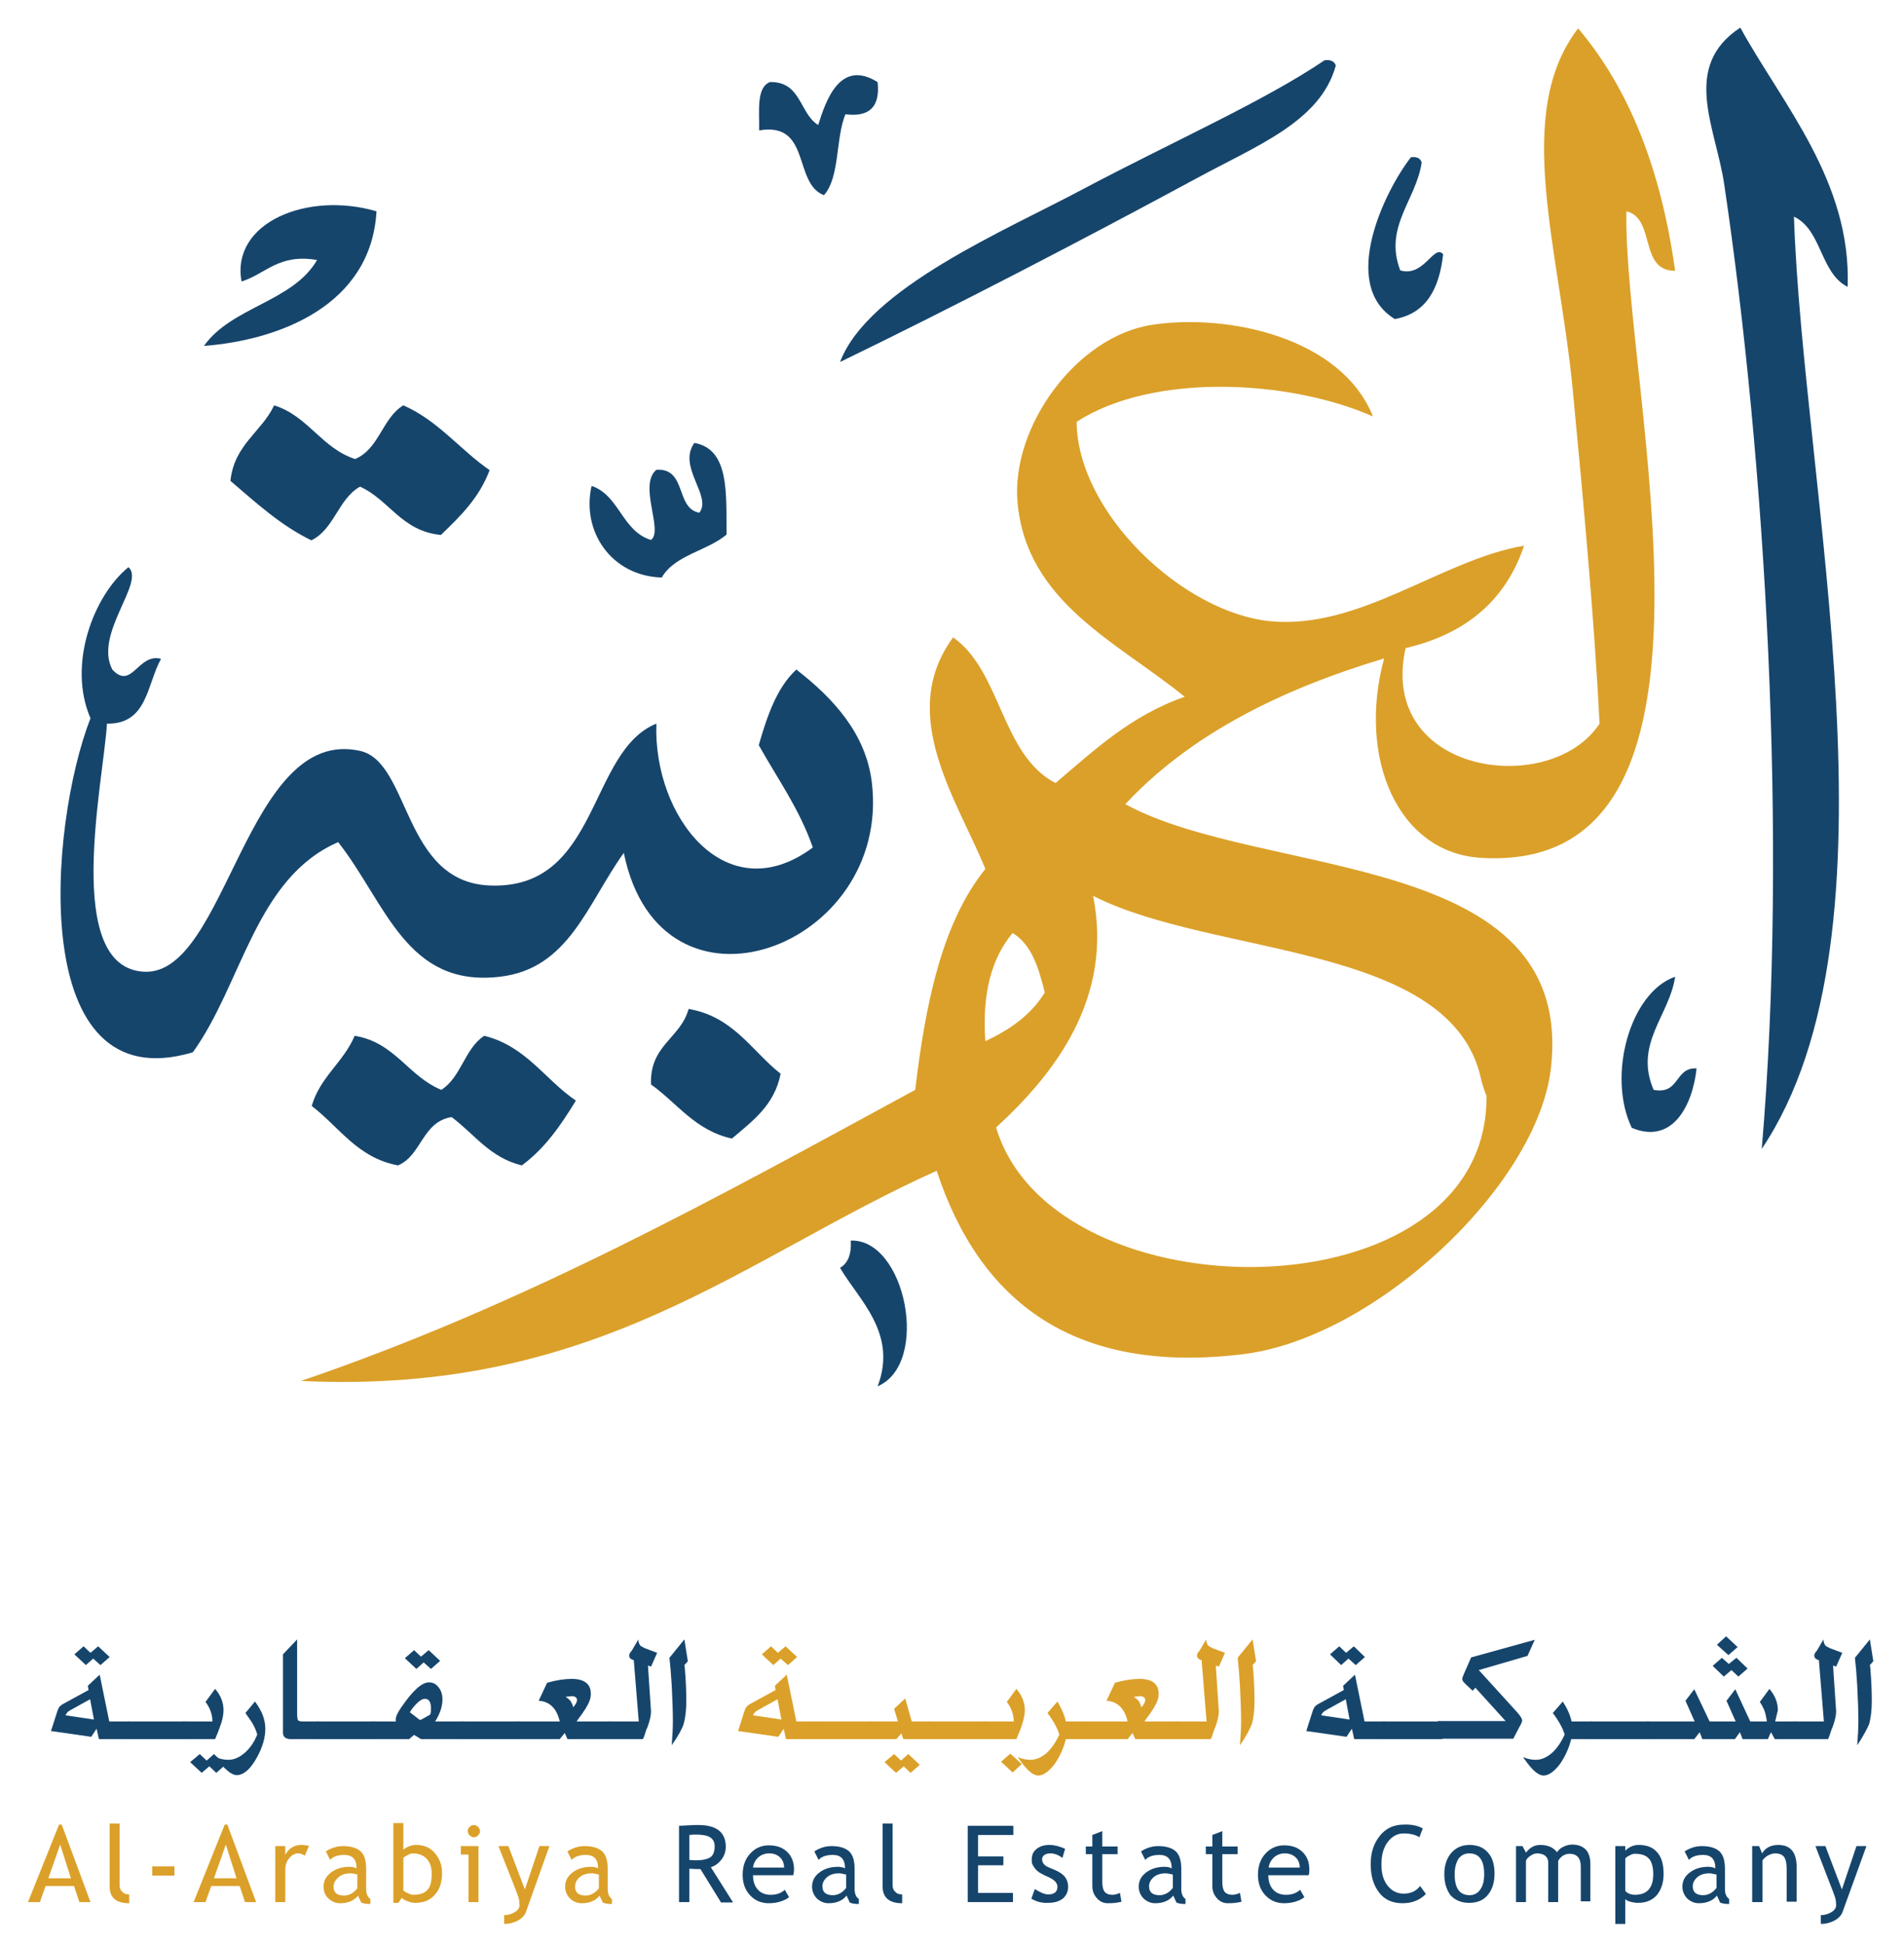 <?xml version="1.0" encoding="utf-8"?>
<!-- Generator: Adobe Illustrator 22.1.0, SVG Export Plug-In . SVG Version: 6.00 Build 0)  -->
<svg version="1.1" id="Layer_1" xmlns="http://www.w3.org/2000/svg" xmlns:xlink="http://www.w3.org/1999/xlink" x="0px" y="0px"
	 viewBox="0 0 496.6 507" style="enable-background:new 0 0 496.6 507;" xml:space="preserve">
<style type="text/css">
	.st0{fill-rule:evenodd;clip-rule:evenodd;fill:#16456C;}
	.st1{fill-rule:evenodd;clip-rule:evenodd;fill:#DBA029;}
	.st2{fill:#16456C;}
	.st3{fill:#DBA029;}
</style>
<g>
	<path class="st0" d="M481.9,74.8c-7.2-3.6-6.7-14.9-14-18.3c2.3,70.8,29.8,186.1-8.4,243.1c6.9-80.9,0.9-179.7-9.8-251.6
		c-2.2-14.8-11.3-30.6,4.2-40.8C464.9,27.2,482.9,47.3,481.9,74.8"/>
	<path class="st0" d="M348.4,17.1c-4,14.6-20.5,20.8-36.5,29.5c-29.6,16-63.3,33.5-92.8,47.8c7.3-19.3,43.4-34.4,63.2-45
		c23.8-12.6,47.2-22.9,63.2-33.7C347.2,15.5,348.1,16.1,348.4,17.1"/>
	<path class="st0" d="M228.9,21.4c0.7,6.4-2.1,9.2-8.4,8.4c-2.6,6.3-1.4,16.4-5.6,21.1c-8.1-3.1-3.3-19.2-16.9-16.9
		c0.1-5.1-0.8-11.1,2.8-12.6c8.2-0.2,7.7,8.2,12.6,11.2C215.4,26.2,219.1,15.3,228.9,21.4"/>
	<path class="st0" d="M368,41c1.6-0.2,2.5,0.3,2.8,1.4c-1.5,9.9-9.9,16.7-5.6,28.1c6.2,1.9,8.8-7,11.2-4.2
		c-1,8.9-4.3,15.4-12.6,16.9C349.2,74.3,361.2,49.7,368,41"/>
	<path class="st0" d="M98.2,55.1c-1.4,24.5-25.3,33.6-45,35.1C60.4,80,76.4,78.7,82.7,67.8c-10.1-1.7-13.3,3.6-19.7,5.6
		C60.2,58.1,80.1,49.8,98.2,55.1"/>
	<path class="st0" d="M71.5,105.7c8.9,2.8,12.3,11.1,21.1,14c6.3-2.6,7.1-10.7,12.6-14c9.1,4,14.7,11.5,22.5,16.9
		c-2.7,7.2-7.6,12-12.7,16.9c-10.3-1-13.4-9.1-21.1-12.6c-5.7,3.2-6.7,11.1-12.7,14c-8.2-4-14.5-9.9-21.1-15.5
		C61.1,115.9,68.2,112.7,71.5,105.7"/>
	<path class="st0" d="M181.1,115.5c9.2,1.6,8.3,13.2,8.4,23.9c-5.1,4.3-13.5,5.3-16.9,11.2c-13.2-0.4-21-12.1-18.3-23.9
		c7.3,2.5,7.9,11.8,15.5,14.1c3.3-2.5-3.4-14.3,1.4-18.3c8-0.5,4.9,10.1,11.2,11.2C185.8,129.3,176.6,121.8,181.1,115.5"/>
	<path class="st0" d="M33.5,147.9c4.5,3.9-9.1,17.4-4.2,26.7c5.1,5.5,6.7-4.4,12.7-2.8c-3.7,6.6-3.5,17.1-14.1,16.9
		c-0.9,15-11.7,63.8,9.8,64.7c21.5,0.9,26.5-64.2,56.2-57.6c13.1,2.9,11.1,34.1,33.7,35.1c28.8,1.3,25.7-35,43.6-42.2
		c-0.9,24.2,18.2,49.1,40.8,32.3c-3.5-10.1-9.2-17.9-14.1-26.7c2.2-7.6,4.7-15,9.8-19.7c9.7,7.5,18.2,16.8,19.7,29.5
		c5.1,43.1-55.1,65.5-64.7,18.3c-9.6,13.4-14.3,30.2-32.3,32.3c-24.5,2.9-29.7-19.2-42.2-35.1c-21.6,9.4-25,36.9-37.9,54.8
		c-43.4,13-37.6-59.2-26.7-87.1C17.5,173.2,24.5,155.2,33.5,147.9"/>
	<path class="st0" d="M436.9,254.7c-1.4,10-10.8,17.5-5.6,29.5c6.9,1.3,5.4-5.9,11.2-5.6c-1,9.5-6.2,20-16.9,15.5
		C419.1,280.6,425.1,258.8,436.9,254.7"/>
	<path class="st0" d="M203.6,280c-1.6,8.2-7.3,12.3-12.7,16.9c-9.6-2.1-14.2-9.2-21.1-14.1c-0.4-10.3,7.7-12,9.8-19.7
		C191.3,265.1,196,274,203.6,280"/>
	<path class="st0" d="M115.1,284.2c5.2-3.3,6.1-10.8,11.2-14.1c10.9,2.7,15.8,11.4,23.9,16.9c-3.9,6.4-8.1,12.5-14.1,16.9
		c-8.3-2-12.4-8.2-18.3-12.6c-7.7,1.2-7.8,10-14,12.6c-10.6-2-15.3-10-22.5-15.5c2.2-7.6,8.3-11.4,11.2-18.3
		C103,271.8,106.4,280.6,115.1,284.2"/>
	<path class="st0" d="M221.9,323.5c14.3-0.5,20.8,32.1,7,38c5.3-13.9-5-22.6-9.8-30.9C221.2,329.4,222.1,327,221.9,323.5"/>
	<path class="st1" d="M436.9,70.6c-9.5,0.1-5-13.7-12.7-15.5c-0.9,46.3,33,172.9-37.9,168.6c-21.8-1.3-32.3-26.1-25.3-52
		c-27,8.1-50.5,19.8-67.5,38c35.9,19.6,117.6,11.6,111,68.9c-3.5,30.5-45.7,70.2-80.1,74.5c-44.4,5.5-68.9-13.8-80.1-47.8
		c-50.7,22.8-88.6,58.5-165.8,54.8c58.7-20,109.2-48.2,160.2-75.9c2.7-22.6,7-43.6,18.3-57.6c-7.3-18-23.2-40.3-8.4-60.4
		c12.6,8.9,12.5,30.6,26.7,38c10.1-8.6,19.8-17.7,33.7-22.5c-17.4-14.2-41.2-24.5-43.6-50.6c-1.8-19.7,15.3-43.4,35.1-46.4
		c19.6-3,49.3,3.2,57.6,23.9c-22-9.7-57.6-11.4-77.3,1.4c0.2,23.7,27.7,49.8,50.6,52c23.4,2.2,44.7-16.1,66.1-19.7
		c-4.8,14.4-15.4,23.1-30.9,26.7c-7.3,33,37.8,39.2,50.6,19.7c-1.3-26-4.1-56.9-7-87.1c-3.6-37.2-15.6-72,1.4-94.2
		C425.1,23.3,433.3,44.6,436.9,70.6 M259.8,294c14.9,50,128.7,49.7,127.9-8.4c0,0.4-1.2-3-1.4-4.2c-7.7-35.6-69.9-31.8-101.2-47.8
		C290.4,260.2,275.2,279.9,259.8,294 M257,271.5c6.4-3,11.9-6.8,15.5-12.7c-1.6-6.4-3.4-12.5-8.4-15.5
		C258.7,249.8,256.1,258.9,257,271.5"/>
	<path class="st2" d="M26,436.7l2.5,12.2h5.4v4.6h-8.1l-0.6-2.7l-1.4,2.1l-10.5-1.5l1.6-5c0.1-0.3,0.2-0.6,0.4-1
		c0.2-0.4,0.6-0.8,1.4-1.2l6.4-3.5l-0.2-1.1L26,436.7z M23.5,443.1l-5.4,3c-0.5,0.3-0.8,0.7-1,1.2l7.4,1.1L23.5,443.1z M28.6,432.1
		l-2.4,2.1l-1.9-1.7l-1.9,1.7l-3-2.8l2.4-2.1l1.8,1.7l2-1.7L28.6,432.1z"/>
	<rect x="33.2" y="448.9" class="st2" width="15.6" height="4.6"/>
	<path class="st2" d="M47.6,448.9h7.8c0-1.8-0.6-3.5-1.8-5.1l2.5-3.4c1.5,1.7,2.2,3.6,2.2,5.6c0,1.2-0.3,2.7-1,4.5
		c-0.2,0.6-0.6,1.6-1.2,3h-8.5V448.9z M49.6,459.5l2.5-2.1l1.8,1.7l1.9-1.7l3,2.8l-2.4,2.1l-1.8-1.7l-2,1.7L49.6,459.5z"/>
	<path class="st2" d="M66.5,443.7c1.8,2.4,2.7,4.7,2.7,7.1c0,2.3-0.7,4.8-2.2,7.5c-1.7,3.1-3.5,4.6-5.3,4.6c-0.6,0-1.5-0.4-2.4-1.2
		c-1-0.8-1.8-1.8-2.7-3l-0.3-0.5c1.1,0.5,2.2,0.7,3.3,0.7c1.4,0,2.8-0.6,4.2-1.8c1.4-1.2,2.5-2.8,3.3-4.8c-0.3-1-0.7-2-1.3-3
		c-0.6-0.9-1.2-1.8-1.8-2.6L66.5,443.7z"/>
	<path class="st2" d="M83.1,453.5h-7.4c-0.4,0-0.8-0.1-1.2-0.3c-0.4-0.2-0.7-0.7-0.7-1.4l0-0.9v-19.5l3.7-3.9V447
		c0,0.8,0.1,1.3,0.2,1.5c0.1,0.3,0.6,0.4,1.6,0.4h3.9V453.5z"/>
	<rect x="82.4" y="448.9" class="st2" width="15.6" height="4.6"/>
	<path class="st2" d="M106.7,453.5h-9.9v-4.6h6.5c-0.1-0.1-0.1-0.3-0.1-0.5c0-0.7,0.5-1.8,1.4-3.1c3-4.4,5.4-6.6,7.3-6.6
		c1,0,1.8,0.4,2.5,1.3c0.7,0.9,1,1.9,1,3.2c0,1.7-0.6,3.6-1.9,5.7h7.3v4.6h-11l-1.8-1.1L106.7,453.5z M114.8,433.1l-2.4,2.1
		l-1.9-1.7l-1.9,1.7l-3-2.8l2.4-2.1l1.8,1.7l2-1.7L114.8,433.1z M112.2,447.1c0.2-0.5,0.2-1,0.2-1.6c0-1.7-0.5-2.5-1.6-2.5
		c-0.6,0-1.3,0.4-2.1,1.2c-0.8,0.8-1.4,1.6-1.8,2.3l2.2,1.7c0.2,0.2,0.4,0.3,0.5,0.3c0.1,0,0.2-0.1,0.5-0.2L112.2,447.1z"/>
	<rect x="120.1" y="448.9" class="st2" width="15.6" height="4.6"/>
	<path class="st2" d="M159.4,448.9v4.6H148l-0.7-1.6l-1.3,1.6h-11.4v-4.6H146c-0.8-3.4-2.6-5.2-5.5-5.4l2.2-4.7c2.5-0.7,4.6-1,6.4-1
		c3.3,0,5,1.3,5,3.9c0,0.6-0.1,1.2-0.3,1.7c-0.4,1.2-1.4,2.8-3,4.9l-0.4,0.6H159.4z M149.5,445.2c0.7-0.8,1-1.4,1-1.9
		c0-0.6-0.5-1-1.4-1c-0.3,0-0.9,0.1-1.6,0.2c0.6,0.3,1,0.7,1.4,1.2C149.1,444.1,149.4,444.6,149.5,445.2"/>
	<path class="st2" d="M171.4,431l-1.6,3.6l-0.8-0.3l0.8,12c0,1-0.3,2.4-1,4.3l-0.1,0.1l-0.7,2.1l-0.3,0.7h-9.1v-4.6h8l-1.3-16
		c-0.8-0.2-1.2-0.6-1.2-1.2c0-0.2,0.1-0.5,0.3-0.8l0.4-0.5l1.7-2.9c0,0.7,0.2,1.2,0.5,1.6c0.2,0.2,0.6,0.4,1.2,0.7L171.4,431z"/>
	<path class="st2" d="M175.2,455.1c0.2-2.5,0.3-4.6,0.3-6.3c0-2.3-0.1-5.4-0.3-9.3c-0.2-3.2-0.4-5.6-0.6-7.2l3.9-4.8l0.9,5.7l-0.9,1
		l0.1,0.6c0.3,3.5,0.4,6.4,0.4,8.7s-0.2,4.3-0.7,6.1C177.9,450.8,176.9,452.7,175.2,455.1"/>
	<path class="st3" d="M205.2,436.7l2.5,12.2h5.4v4.6H205l-0.6-2.7l-1.4,2.1l-10.5-1.5l1.6-5c0.1-0.3,0.2-0.6,0.4-1
		c0.2-0.4,0.6-0.8,1.4-1.2l6.4-3.5l-0.2-1.1L205.2,436.7z M202.8,443.1l-5.4,3c-0.5,0.3-0.8,0.7-1,1.2l7.4,1.1L202.8,443.1z
		 M207.9,432.1l-2.4,2.1l-1.9-1.7l-1.9,1.7l-3-2.8l2.4-2.1l1.8,1.7l2-1.7L207.9,432.1z"/>
	<rect x="212.4" y="448.9" class="st3" width="15.6" height="4.6"/>
	<path class="st3" d="M236.1,442.9l1.7,6h5.2v4.6h-7.4l-0.5-1.5l-1.3,1.5h-7v-4.6h7.4l-1-3.3L236.1,442.9z M230.7,459.5l2.5-2.1
		l1.8,1.7l1.9-1.7l3,2.8l-2.4,2.1l-1.8-1.7l-2,1.7L230.7,459.5z"/>
	<rect x="242.2" y="448.9" class="st3" width="15.6" height="4.6"/>
	<path class="st3" d="M256.7,448.9h7.7c0-1.8-0.6-3.5-1.8-5.1l2.5-3.4c1.5,1.8,2.2,3.6,2.2,5.6c0,1.1-0.3,2.6-1,4.5
		c-0.2,0.6-0.6,1.6-1.2,3h-8.5V448.9z M261.1,459.4l2.4-2.1l3,2.7l-2.4,2.2L261.1,459.4z"/>
	<path class="st3" d="M278,448.9h5.4v4.6H278c-0.6,2.4-1.6,4.6-3,6.6c-1.5,1.9-2.9,2.9-4.2,2.9c-1.2,0-2.6-1.1-4.2-3.2
		c-0.1-0.2-0.4-0.5-0.8-1.1c-0.1-0.1-0.2-0.2-0.3-0.5c1.1,0.5,2.2,0.7,3.3,0.7c1.4,0,2.8-0.6,4.2-1.8c1.3-1.2,2.4-2.8,3.3-4.8
		c-0.3-0.9-0.7-1.9-1.3-2.9c-0.5-0.9-1.1-1.8-1.8-2.7l2.6-3C276.8,445.4,277.6,447.1,278,448.9"/>
	<path class="st3" d="M307.5,448.9v4.6h-11.4l-0.7-1.6l-1.3,1.6h-11.4v-4.6h11.4c-0.8-3.4-2.6-5.2-5.5-5.4l2.2-4.7
		c2.5-0.7,4.6-1,6.4-1c3.3,0,5,1.3,5,3.9c0,0.6-0.1,1.2-0.3,1.7c-0.4,1.2-1.4,2.8-3,4.9l-0.4,0.6H307.5z M297.7,445.2
		c0.7-0.8,1-1.4,1-1.9c0-0.6-0.5-1-1.4-1c-0.3,0-0.9,0.1-1.6,0.2c0.6,0.3,1,0.7,1.4,1.2C297.3,444.1,297.5,444.6,297.7,445.2"/>
	<path class="st3" d="M319.5,431l-1.6,3.6l-0.8-0.3l0.8,12c0,1-0.3,2.4-1,4.3l-0.1,0.1l-0.7,2.1l-0.3,0.7h-9.1v-4.6h8l-1.3-16
		c-0.8-0.2-1.2-0.6-1.2-1.2c0-0.2,0.1-0.5,0.3-0.8l0.4-0.5l1.7-2.9c0,0.7,0.2,1.2,0.5,1.6c0.2,0.2,0.6,0.4,1.2,0.7L319.5,431z"/>
	<path class="st3" d="M323.4,455.1c0.2-2.5,0.3-4.6,0.3-6.3c0-2.3-0.1-5.4-0.3-9.3c-0.2-3.2-0.4-5.6-0.6-7.2l3.9-4.8l0.9,5.7l-0.9,1
		l0.1,0.6c0.3,3.5,0.4,6.4,0.4,8.7s-0.2,4.3-0.7,6.1C326,450.8,325.1,452.7,323.4,455.1"/>
	<path class="st2" d="M353.4,436.7l2.5,12.2h5.4v4.6h-8.1l-0.6-2.7l-1.4,2.1l-10.5-1.5l1.6-5c0.1-0.3,0.2-0.6,0.4-1
		c0.2-0.4,0.6-0.8,1.4-1.2l6.4-3.5l-0.2-1.1L353.4,436.7z M351,443.1l-5.4,3c-0.5,0.3-0.8,0.7-1,1.2l7.4,1.1L351,443.1z M356,432.1
		l-2.4,2.1l-1.9-1.7l-1.9,1.7l-2.9-2.8l2.4-2.1l1.8,1.7l2-1.7L356,432.1z"/>
	<rect x="360.6" y="448.9" class="st2" width="15.6" height="4.6"/>
	<path class="st2" d="M400.3,427.6l-1.9,4.2l-12.7,3.7l10,11c0.9,1,1.3,1.7,1.3,2.1c0,0.3-0.1,0.6-0.3,1l-0.5,0.9l-1.5,2.9H375v-4.6
		h17.7l-7.9-8.7l-0.7,0.8l-1.7-1.6c-0.1-0.1-0.3-0.3-0.5-0.5c-0.3-0.3-0.5-0.6-0.5-1c0-0.3,0.1-0.6,0.3-1l0.2-0.5l1.8-4.1
		L400.3,427.6z"/>
	<path class="st2" d="M409.9,448.9h5.4v4.6h-5.5c-0.6,2.4-1.6,4.6-3,6.6c-1.5,1.9-2.9,2.9-4.2,2.9c-1.2,0-2.6-1.1-4.2-3.2
		c-0.1-0.2-0.4-0.5-0.8-1.1c-0.1-0.1-0.2-0.2-0.3-0.5c1.1,0.5,2.2,0.7,3.3,0.7c1.4,0,2.8-0.6,4.2-1.8c1.3-1.2,2.4-2.8,3.3-4.8
		c-0.3-0.9-0.7-1.9-1.3-2.9c-0.5-0.9-1.1-1.8-1.8-2.7l2.6-3C408.7,445.4,409.5,447.1,409.9,448.9"/>
	<rect x="414.6" y="448.9" class="st2" width="15.6" height="4.6"/>
	<path class="st2" d="M463,448.9h5.6v4.6h-5.7l-1-1.8l-0.8,1.8h-6.6l-0.7-1.8l-1.3,1.8h-8.5l-0.7-1.8l-1.4,1.8h-12.6v-4.6h12.7
		l-2.4-5.4l2.3-3l4,8.4h6.8l-2.4-5.4l2.3-3l3.9,8.4h4.3v-0.2c0-0.2-0.1-0.6-0.2-1.1c-0.2-1.3-0.8-2.6-1.6-3.8l2.5-3.4
		c1.5,1.8,2.2,3.6,2.2,5.6C463.5,446.7,463.3,447.7,463,448.9 M455.8,435.1l-2.4,2.1l-1.8-1.7l-2,1.7l-2.9-2.8l2.4-2.1l1.8,1.6
		l2-1.6L455.8,435.1z M453.2,429.5l-2.4,2.1l-3-2.7l2.4-2.2L453.2,429.5z"/>
	<path class="st2" d="M480.5,431l-1.6,3.6l-0.8-0.3l0.8,12c0,1-0.3,2.4-1,4.3l-0.1,0.1l-0.7,2.1l-0.3,0.7h-9.1v-4.6h8l-1.3-16
		c-0.8-0.2-1.2-0.6-1.2-1.2c0-0.2,0.1-0.5,0.3-0.8l0.4-0.5l1.7-2.9c0,0.7,0.2,1.2,0.5,1.6c0.2,0.2,0.6,0.4,1.2,0.7L480.5,431z"/>
	<path class="st2" d="M484.4,455.1c0.2-2.5,0.3-4.6,0.3-6.3c0-2.3-0.1-5.4-0.3-9.3c-0.2-3.2-0.4-5.6-0.6-7.2l3.9-4.8l0.9,5.7l-0.9,1
		l0.1,0.6c0.3,3.5,0.4,6.4,0.4,8.7s-0.2,4.3-0.7,6.1C487,450.8,486,452.7,484.4,455.1"/>
	<path class="st3" d="M20.7,496l-1.4-4.2h-7.4l-1.5,4.2H7.3l8.1-20.2h0.7l7.5,20.2H20.7z M15.7,481l-3.1,8.8h5.9L15.7,481z"/>
	<path class="st3" d="M28.6,491.9v-16.4h2.6v16c0,0.8,0.2,1.4,0.7,1.8c0.4,0.5,1,0.7,1.8,0.7v2.3C30.2,496.3,28.6,494.8,28.6,491.9"
		/>
	<rect x="39.7" y="486.7" class="st3" width="5.8" height="2.4"/>
	<path class="st3" d="M63.9,496l-1.4-4.2h-7.4l-1.5,4.2h-3.1l8.1-20.2h0.7l7.5,20.2H63.9z M58.9,481l-3.1,8.8h5.9L58.9,481z"/>
	<path class="st3" d="M79.5,483.9c-0.6-0.4-1.1-0.6-1.7-0.6c-0.9,0-1.7,0.4-2.4,1.3c-0.7,0.8-1,1.9-1,3v8.4h-2.6v-14.6h2.6v2.3
		c0.9-1.7,2.3-2.6,4.2-2.6c0.5,0,1.1,0.1,2,0.2L79.5,483.9z"/>
	<path class="st3" d="M93.4,494.3c-1,1.3-2.6,2-4.7,2c-1.1,0-2.1-0.4-3-1.2s-1.3-1.9-1.3-3.1c0-1.5,0.6-2.7,1.9-3.7
		c1.3-1,2.9-1.5,4.9-1.5c0.5,0,1.2,0.1,1.8,0.4c0-2.4-1.1-3.5-3.2-3.5c-1.6,0-2.9,0.4-3.7,1.3l-1.1-2.2c0.5-0.4,1.2-0.7,2-1
		c0.9-0.3,1.7-0.4,2.5-0.4c2.1,0,3.6,0.5,4.6,1.4c1,1,1.4,2.5,1.4,4.6v5.2c0,1.3,0.4,2.1,1.1,2.6v1.3c-1,0-1.8-0.1-2.4-0.4
		C94,495.5,93.6,495,93.4,494.3 M93.2,488.8c-0.8-0.2-1.4-0.3-1.7-0.3c-1.3,0-2.4,0.3-3.2,1S87,491,87,492c0,1.5,0.9,2.3,2.7,2.3
		c1.3,0,2.5-0.6,3.5-1.9V488.8z"/>
	<path class="st3" d="M104.8,494.9l-0.9,1.3h-1.3v-20.8h2.6v7c0.2-0.3,0.7-0.6,1.4-0.9c0.7-0.3,1.3-0.4,2-0.4c2,0,3.6,0.7,4.8,2.1
		c1.2,1.4,1.9,3.1,1.9,5.2c0,2.4-0.6,4.3-1.9,5.7c-1.2,1.4-2.9,2.1-5,2.1c-0.7,0-1.4-0.1-2-0.4C105.7,495.6,105.2,495.3,104.8,494.9
		 M105.2,484.5v8.4c0,0.1,0.3,0.4,1,0.7c0.6,0.3,1.1,0.5,1.5,0.5c1.8,0,3-0.4,3.8-1.3c0.8-0.8,1.1-2.3,1.1-4.2
		c0-1.6-0.4-2.9-1.3-3.9c-0.9-0.9-2.1-1.4-3.6-1.4c-0.3,0-0.8,0.1-1.3,0.4C105.7,484,105.4,484.3,105.2,484.5"/>
	<path class="st3" d="M122.2,496v-12.4h-2v-2.2h4.6V496H122.2z M123.6,475.9c0.4,0,0.8,0.2,1.1,0.5c0.3,0.3,0.5,0.7,0.5,1.1
		c0,0.4-0.2,0.8-0.5,1.1c-0.3,0.3-0.7,0.5-1.1,0.5c-0.4,0-0.8-0.2-1.1-0.5c-0.3-0.3-0.5-0.7-0.5-1.1c0-0.4,0.1-0.8,0.5-1.1
		C122.8,476.1,123.1,475.9,123.6,475.9"/>
	<path class="st3" d="M137.2,498.5c-0.3,0.9-1,1.7-2.1,2.3c-1.1,0.6-2.3,0.9-3.6,0.9v-2.3c1.1,0,2-0.3,2.8-0.8
		c0.8-0.5,1.2-1.1,1.2-1.8c0-0.8-0.1-1.6-0.4-2.4c-0.3-0.8-0.6-1.7-1.1-2.9l-4-10.1h2.6l4.3,11.3l3.8-11.3h2.6L137.2,498.5z"/>
	<path class="st3" d="M156.4,494.3c-1,1.3-2.6,2-4.7,2c-1.1,0-2.1-0.4-3-1.2c-0.8-0.8-1.3-1.9-1.3-3.1c0-1.5,0.6-2.7,1.9-3.7
		c1.3-1,2.9-1.5,4.9-1.5c0.5,0,1.2,0.1,1.8,0.4c0-2.4-1.1-3.5-3.2-3.5c-1.6,0-2.9,0.4-3.7,1.3l-1.1-2.2c0.5-0.4,1.2-0.7,2-1
		c0.9-0.3,1.7-0.4,2.5-0.4c2.1,0,3.6,0.5,4.6,1.4c1,1,1.4,2.5,1.4,4.6v5.2c0,1.3,0.4,2.1,1.1,2.6v1.3c-1,0-1.8-0.1-2.4-0.4
		C157,495.5,156.6,495,156.4,494.3 M156.1,488.8c-0.8-0.2-1.4-0.3-1.7-0.3c-1.3,0-2.4,0.3-3.2,1S150,491,150,492
		c0,1.5,0.9,2.3,2.7,2.3c1.3,0,2.5-0.6,3.5-1.9V488.8z"/>
	<path class="st2" d="M188,496l-5.3-8.6c-0.6,0-1.6,0-2.9-0.1v8.7h-2.7v-19.9c0.1,0,0.8,0,2.1-0.1c1.3-0.1,2.3-0.1,2.9-0.1
		c4.8,0,7.2,1.9,7.2,5.7c0,1.2-0.4,2.4-1.2,3.4c-0.8,1-1.7,1.6-2.7,1.9l5.8,9.2H188z M179.8,478.5v6.5c0.7,0.1,1.3,0.1,1.9,0.1
		c1.6,0,2.8-0.3,3.6-0.8c0.7-0.5,1.1-1.5,1.1-2.8c0-1.1-0.4-1.9-1.2-2.4c-0.8-0.5-2.1-0.7-3.8-0.7
		C181.2,478.4,180.6,478.4,179.8,478.5"/>
	<path class="st2" d="M206.9,489h-10.5c0,1.7,0.5,3,1.4,3.9c0.8,0.8,1.9,1.2,3.2,1.2c1.5,0,2.7-0.4,3.7-1.3l1.1,1.9
		c-0.4,0.4-1,0.7-1.8,1c-1,0.4-2.2,0.6-3.5,0.6c-1.8,0-3.4-0.6-4.7-1.9c-1.4-1.4-2.1-3.2-2.1-5.5c0-2.4,0.7-4.3,2.2-5.8
		c1.3-1.3,2.9-1.9,4.6-1.9c2.1,0,3.7,0.6,4.9,1.8c1.1,1.1,1.7,2.6,1.7,4.5C207.1,488,207,488.5,206.9,489 M200.6,483.3
		c-1.2,0-2.1,0.4-2.9,1.1c-0.7,0.7-1.2,1.6-1.3,2.6h8.1c0-1-0.3-1.9-1-2.6C202.8,483.7,201.9,483.3,200.6,483.3"/>
	<path class="st2" d="M220.8,494.3c-1,1.3-2.6,2-4.7,2c-1.1,0-2.1-0.4-3-1.2c-0.8-0.8-1.3-1.9-1.3-3.1c0-1.5,0.6-2.7,1.9-3.7
		c1.3-1,2.9-1.5,4.9-1.5c0.5,0,1.2,0.1,1.8,0.4c0-2.4-1.1-3.5-3.2-3.5c-1.6,0-2.9,0.4-3.7,1.3l-1.1-2.2c0.5-0.4,1.2-0.7,2-1
		c0.9-0.3,1.7-0.4,2.5-0.4c2.1,0,3.6,0.5,4.6,1.4c1,1,1.4,2.5,1.4,4.6v5.2c0,1.3,0.4,2.1,1.1,2.6v1.3c-1,0-1.8-0.1-2.4-0.4
		C221.4,495.5,221.1,495,220.8,494.3 M220.6,488.8c-0.8-0.2-1.4-0.3-1.7-0.3c-1.3,0-2.4,0.3-3.2,1s-1.2,1.5-1.2,2.4
		c0,1.5,0.9,2.3,2.7,2.3c1.3,0,2.5-0.6,3.5-1.9V488.8z"/>
	<path class="st2" d="M230.2,491.9v-16.4h2.6v16c0,0.8,0.2,1.4,0.7,1.8c0.4,0.5,1,0.7,1.8,0.7v2.3
		C231.9,496.3,230.2,494.8,230.2,491.9"/>
	<polygon class="st2" points="255.1,478.5 255.1,484.1 261.7,484.1 261.7,486.4 255.1,486.4 255.1,493.6 264.2,493.6 264.2,496 
		252.4,496 252.4,476.1 264.3,476.1 264.3,478.5 	"/>
	<path class="st2" d="M269,495.1l0.9-2.5c1.4,0.9,2.6,1.4,3.5,1.4c1.6,0,2.4-0.7,2.4-2c0-1-0.8-1.8-2.3-2.5c-1.2-0.5-2-1-2.4-1.2
		c-0.4-0.3-0.8-0.6-1.1-1c-0.3-0.4-0.5-0.7-0.7-1.1c-0.2-0.4-0.2-0.8-0.2-1.3c0-1.2,0.4-2.1,1.3-2.8c0.9-0.7,2-1,3.4-1
		c1.1,0,2.4,0.3,4,1l-0.7,2.4c-1-0.8-2.1-1.2-3.1-1.2c-0.6,0-1.1,0.1-1.6,0.4c-0.4,0.3-0.6,0.7-0.6,1.1c0,0.9,0.5,1.6,1.6,2.1
		l1.9,0.8c1.1,0.5,2,1.1,2.5,1.8c0.5,0.7,0.8,1.5,0.8,2.5c0,1.3-0.5,2.3-1.4,3.1c-0.9,0.7-2.2,1.1-3.8,1.1
		C271.8,496.3,270.3,495.9,269,495.1"/>
	<path class="st2" d="M284.9,483.5h-1.7v-2h1.7v-3l2.6-1v4h4v2h-4v7.2c0,1.2,0.2,2.1,0.6,2.6c0.4,0.5,1.1,0.8,2,0.8
		c0.7,0,1.3-0.2,2-0.5l0.4,2.3c-1.1,0.3-2.2,0.4-3.5,0.4c-1.2,0-2.1-0.4-2.9-1.3c-0.8-0.9-1.2-1.9-1.2-3.2V483.5z"/>
	<path class="st2" d="M306,494.3c-1,1.3-2.6,2-4.7,2c-1.1,0-2.1-0.4-3-1.2c-0.8-0.8-1.3-1.9-1.3-3.1c0-1.5,0.6-2.7,1.9-3.7
		c1.3-1,2.9-1.5,4.9-1.5c0.5,0,1.2,0.1,1.8,0.4c0-2.4-1.1-3.5-3.2-3.5c-1.6,0-2.9,0.4-3.7,1.3l-1.1-2.2c0.5-0.4,1.2-0.7,2-1
		c0.9-0.3,1.7-0.4,2.5-0.4c2.1,0,3.6,0.5,4.6,1.4c1,1,1.4,2.5,1.4,4.6v5.2c0,1.3,0.4,2.1,1.1,2.6v1.3c-1,0-1.8-0.1-2.4-0.4
		C306.6,495.5,306.3,495,306,494.3 M305.8,488.8c-0.8-0.2-1.4-0.3-1.7-0.3c-1.3,0-2.4,0.3-3.2,1s-1.2,1.5-1.2,2.4
		c0,1.5,0.9,2.3,2.7,2.3c1.3,0,2.5-0.6,3.5-1.9V488.8z"/>
	<path class="st2" d="M316.2,483.5h-1.7v-2h1.7v-3l2.6-1v4h4v2h-4v7.2c0,1.2,0.2,2.1,0.6,2.6c0.4,0.5,1.1,0.8,2,0.8
		c0.7,0,1.3-0.2,2-0.5l0.4,2.3c-1.1,0.3-2.2,0.4-3.5,0.4c-1.2,0-2.1-0.4-2.9-1.3c-0.8-0.9-1.2-1.9-1.2-3.2V483.5z"/>
	<path class="st2" d="M341.3,489h-10.5c0,1.7,0.5,3,1.4,3.9c0.8,0.8,1.9,1.2,3.2,1.2c1.5,0,2.7-0.4,3.7-1.3l1.1,1.9
		c-0.4,0.4-1,0.7-1.8,1c-1,0.4-2.2,0.6-3.5,0.6c-1.8,0-3.4-0.6-4.7-1.9c-1.4-1.4-2.1-3.2-2.1-5.5c0-2.4,0.7-4.3,2.2-5.8
		c1.3-1.3,2.9-1.9,4.6-1.9c2.1,0,3.7,0.6,4.9,1.8c1.1,1.1,1.7,2.6,1.7,4.5C341.5,488,341.5,488.5,341.3,489 M335.1,483.3
		c-1.2,0-2.1,0.4-2.9,1.1c-0.7,0.7-1.2,1.6-1.3,2.6h8.1c0-1-0.3-1.9-1-2.6C337.3,483.7,336.3,483.3,335.1,483.3"/>
	<path class="st2" d="M371.1,476.8l-0.9,2.3c-0.9-0.6-2.2-1-4.1-1c-1.7,0-3.1,0.8-4.2,2.3c-1.1,1.5-1.6,3.4-1.6,5.8
		c0,2.3,0.5,4.1,1.6,5.5c1.1,1.4,2.5,2.1,4.2,2.1c1.9,0,3.3-0.7,4.3-2l1.5,2.1c-1.6,1.6-3.6,2.4-6.1,2.4c-2.6,0-4.7-0.9-6.1-2.8
		c-1.5-1.9-2.2-4.4-2.2-7.4c0-3,0.8-5.4,2.4-7.4c1.6-2,3.7-2.9,6.2-2.9C368.2,475.7,369.9,476.1,371.1,476.8"/>
	<path class="st2" d="M376.7,488.7c0-2.2,0.6-4.1,1.8-5.5c1.2-1.4,2.8-2.1,4.8-2.1c2.1,0,3.7,0.7,4.8,2c1.2,1.3,1.7,3.2,1.7,5.5
		c0,2.3-0.6,4.2-1.8,5.6c-1.2,1.4-2.8,2-4.8,2c-2.1,0-3.7-0.7-4.9-2C377.3,492.8,376.7,491,376.7,488.7 M379.4,488.7
		c0,3.7,1.3,5.5,3.9,5.5c1.2,0,2.1-0.5,2.8-1.5c0.7-1,1-2.3,1-4c0-3.6-1.3-5.4-3.9-5.4c-1.2,0-2.1,0.5-2.8,1.4
		C379.8,485.7,379.4,487,379.4,488.7"/>
	<path class="st2" d="M412.3,496v-9.2c0-2.3-1-3.4-3-3.4c-0.6,0-1.2,0.2-1.8,0.6c-0.5,0.4-0.9,0.8-1.1,1.3V496h-2.6v-10.4
		c0-0.7-0.3-1.3-0.8-1.7c-0.5-0.4-1.3-0.6-2.1-0.6c-0.5,0-1.1,0.2-1.7,0.6c-0.6,0.4-1,0.8-1.2,1.3V496h-2.6v-14.6h1.7l0.9,1.7
		c1-1.3,2.2-2,3.7-2c2.1,0,3.5,0.7,4.4,1.9c0.3-0.5,0.8-1,1.6-1.4c0.8-0.4,1.6-0.6,2.4-0.6c1.5,0,2.7,0.5,3.5,1.3
		c0.8,0.9,1.2,2.1,1.2,3.8v9.7H412.3z"/>
	<path class="st2" d="M423.9,495.2v6.5h-2.6v-20.3h2.6v1.2c1-1,2.2-1.5,3.5-1.5c2.1,0,3.7,0.6,4.8,1.9c1.2,1.3,1.7,3.2,1.7,5.7
		c0,2.2-0.6,4-1.7,5.4c-1.2,1.4-2.8,2.1-5,2.1c-0.6,0-1.3-0.1-2-0.3C424.5,495.7,424.1,495.5,423.9,495.2 M423.9,484.6v8.5
		c0.2,0.2,0.5,0.5,1,0.7c0.5,0.2,1,0.3,1.5,0.3c3.2,0,4.8-1.8,4.8-5.4c0-1.8-0.4-3.2-1.1-4c-0.8-0.9-2-1.3-3.7-1.3
		c-0.4,0-0.8,0.1-1.3,0.4C424.6,484,424.2,484.3,423.9,484.6"/>
	<path class="st2" d="M447.8,494.3c-1,1.3-2.6,2-4.7,2c-1.1,0-2.1-0.4-3-1.2c-0.8-0.8-1.3-1.9-1.3-3.1c0-1.5,0.6-2.7,1.9-3.7
		c1.3-1,2.9-1.5,4.9-1.5c0.5,0,1.2,0.1,1.8,0.4c0-2.4-1.1-3.5-3.2-3.5c-1.6,0-2.9,0.4-3.7,1.3l-1.1-2.2c0.5-0.4,1.2-0.7,2-1
		c0.9-0.3,1.7-0.4,2.5-0.4c2.1,0,3.6,0.5,4.6,1.4c1,1,1.4,2.5,1.4,4.6v5.2c0,1.3,0.4,2.1,1.1,2.6v1.3c-1,0-1.8-0.1-2.4-0.4
		C448.4,495.5,448.1,495,447.8,494.3 M447.6,488.8c-0.8-0.2-1.4-0.3-1.7-0.3c-1.3,0-2.4,0.3-3.2,1s-1.2,1.5-1.2,2.4
		c0,1.5,0.9,2.3,2.7,2.3c1.3,0,2.5-0.6,3.5-1.9V488.8z"/>
	<path class="st2" d="M466,496v-8.5c0-1.6-0.2-2.6-0.7-3.3c-0.5-0.6-1.2-0.9-2.3-0.9c-0.6,0-1.2,0.2-1.8,0.5
		c-0.6,0.3-1.1,0.8-1.5,1.3V496H457v-14.6h1.8l0.8,1.9c0.8-1.4,2.2-2.2,4.2-2.2c3.2,0,4.8,1.9,4.8,5.8v9H466z"/>
	<path class="st2" d="M480.6,498.5c-0.3,0.9-1,1.7-2.1,2.3c-1.1,0.6-2.3,0.9-3.6,0.9v-2.3c1.1,0,2-0.3,2.8-0.8
		c0.8-0.5,1.2-1.1,1.2-1.8c0-0.8-0.1-1.6-0.4-2.4c-0.3-0.8-0.6-1.7-1.1-2.9l-3.9-10.1h2.6l4.3,11.3l3.8-11.3h2.6L480.6,498.5z"/>
</g>
</svg>
